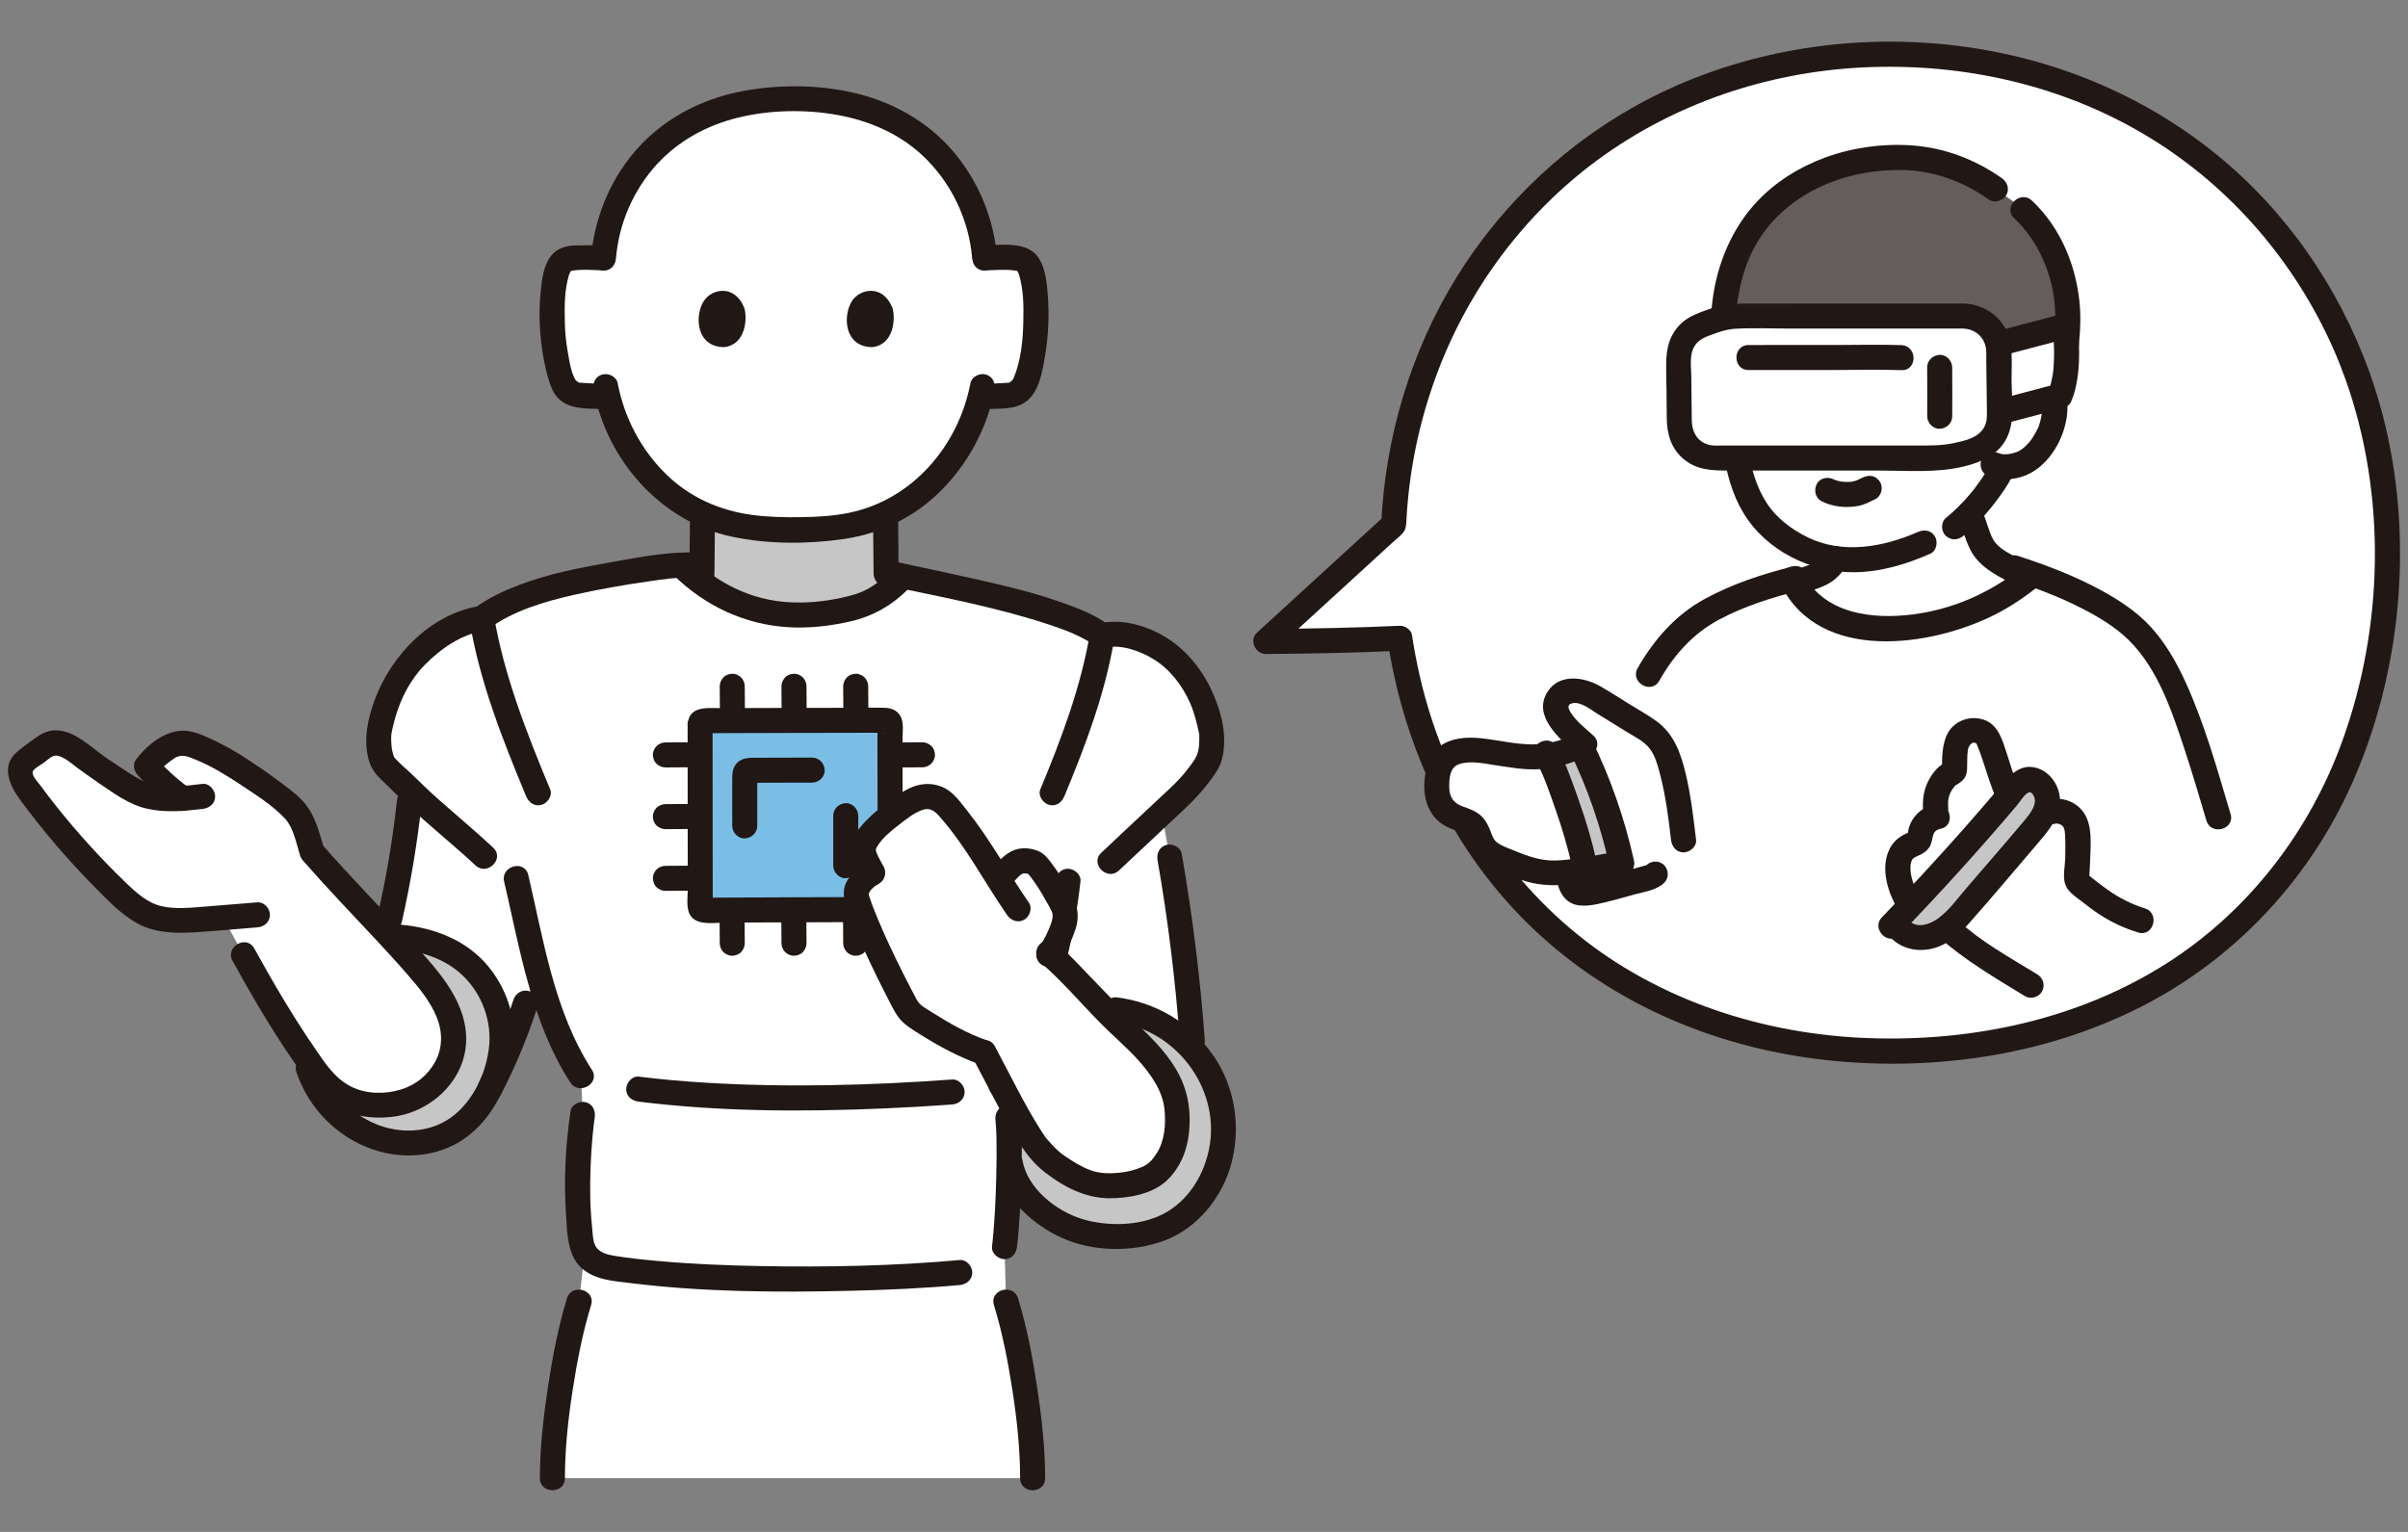 <?xml version="1.0" encoding="UTF-8"?>
<svg xmlns="http://www.w3.org/2000/svg" width="220" height="140" version="1.1" viewBox="0 0 220 140">
  <rect x="0" y="0" width="220" height="140" fill="#808080" stroke="none"/>
  <defs>
    <style>
      .cls-1 {
        fill: #645d5c;
      }

      .cls-2 {
        fill: #c6c6c6;
      }

      .cls-3 {
        fill: #fff;
      }

      .cls-4 {
        fill: #7abee6;
      }

      .cls-5 {
        fill: #211715;
      }
    </style>
  </defs>
  <!-- Generator: Adobe Illustrator 28.7.7, SVG Export Plug-In . SVG Version: 1.2.0 Build 194)  -->
  <g>
    <g id="_レイヤー_1" data-name="レイヤー_1">
      <g id="c">
        <g id="d">
          <path class="cls-3" d="M50.658,93.517c-.554-1.473-1.06-3.161-1.516-4.875-.623,1.662-1.135,3.031-1.135,3.031-.838,2.648-1.904,5.225-3.18,7.692-.469,1.038-1.379,2.202-2.117,2.959-.684.701-1.518,1.231-2.421,1.59-2.244.892-4.932.691-7.223-.539-2.174-1.167-3.851-2.939-4.739-5.297l7.283-14.149c.81-3.543,1.409-7.135,1.794-10.75,0,0,.024-.407.059-.977-.909-.933-2.134-2.007-2.351-2.306-.556-.794-.564-2.536-.481-3.008.455-2.587,1.58-5.105,3.293-6.861,1.863-1.909,3.953-3.186,6.086-3.522,1.64-1.218,4.248-2.357,8.045-3.229,2.062-.472,7.538-1.468,10.187-1.631.034.037.054.057.054.057,4.755,4.753,10.475,5.243,15.971,3.765,1.456-.392,2.898-1.397,3.956-2.508l.29-.304c2.9.614,9.243,1.991,11.235,2.579,3.411,1.015,5.44,1.724,6.95,2.853,1.917-.492,4.976.497,6.839,2.406,1.714,1.756,2.683,3.807,3.139,6.395.083.473.075,2.214-.481,3.008-.237.327-1.25,1.871-2.436,2.901l-1.622,1.522.725,4c1.022,5.83,1.733,11.715,2.131,17.62.472.526.897,1.099,1.266,1.711,1.778,2.949,1.97,6.465.715,9.672-.71,1.812-2.669,3.999-4.499,4.79-2.435,1.053-6.202,1.204-8.799.066-2.2-.964-4.962-3.215-5.362-5.835,0,0-.043-.284-.12-.788-.011,2.715-.171,6.265-.418,8.37l.134,5.033c1.27,4.116,2.44,11.391,2.435,16.13h-43.876c-.005-4.738,1.164-12.014,2.435-16.13l.51-4.531c-.089-.162-.153-.337-.192-.523-.772-3.765-.386-9.465.01-12.067l-.143-3.493c-1.191-1.826-1.799-3.184-2.355-4.631-.025-.065-.05-.131-.075-.196h0Z"/>
          <path class="cls-3" d="M55.375,21.82c.119-.609.274-1.21.464-1.801.003-.011.007-.021.01-.032.796-2.453,2.19-4.713,4.056-6.493,3.314-3.16,7.844-4.499,12.641-4.427,4.798-.071,9.328,1.266,12.643,4.427,1.867,1.78,3.261,4.041,4.056,6.493.003.011.007.021.01.032.371,1.151.61,2.345.701,3.551,1.195-.03,2.009-.02,2.931.016.437.017.782.274.933.454.536.635.927,2.506.797,5.945-.06,1.578-.477,3.766-.97,5.039-.234.604-.794,1.02-1.439,1.085-.335.034-1.97.111-2.446.148l-.208.016c-.964,3.87-3.436,7.511-6.753,9.688-3.156,2.072-6.505,2.45-10.255,2.45-3.574,0-7.099-.378-10.255-2.45-3.316-2.177-5.788-5.818-6.753-9.688l-.207-.016c-.476-.036-2.111-.114-2.446-.148-.645-.065-1.205-.481-1.439-1.085-.493-1.273-.911-3.462-.97-5.039-.13-3.438.262-5.31.797-5.945.151-.18.496-.437.933-.454.922-.036,1.737-.046,2.931-.016.044-.587.124-1.172.237-1.75h0Z"/>
          <path class="cls-2" d="M72.548,48.411c-2.875,0-5.719-.247-8.364-1.421-.005.514-.01,1.027-.015,1.541-.015,1.586-.03,3.172-.046,4.759,4.356,3.259,9.337,3.472,14.145,2.179.941-.253,1.876-.763,2.705-1.392-.022-2.359-.045-4.718-.068-7.077-2.599,1.166-5.349,1.411-8.358,1.411h0Z"/>
          <path class="cls-3" d="M22.87,70.934c-.28-.189-.563-.375-.848-.562-1.43-.931-2.615-1.61-4.543-2.321-.686-.253-1.492-.163-2.101.242-.795.529-1.684,1.297-1.988,1.737.618.689,2.308,2.253,3.274,2.93-1.653.104-3.307-.009-4.692-.859-1.572-.965-3.1-2.002-4.578-3.107-.545-.408-1.1-.834-1.756-1.016s-1.022-.11-1.583.276c-.489.336-1.302.984-1.735,1.308-.397.297-.533.852-.423,1.337s.404.902.697,1.303c2.423,3.314,5.134,6.418,8.092,9.266,1.063,1.024,2.219,2.048,3.648,2.417,1.034.267,2.371.242,3.437.176.772-.047,1.658-.12,2.606-.2,3.701,6.741,5.172,9.449,8.751,14.431.568.79,1.351,1.423,2.198,1.902.678.384,1.438.609,2.209.724,1.84.273,3.797-.107,5.319-1.177s2.56-2.851,2.595-4.711c.05-2.659-1.799-4.929-3.545-6.934-2.608-2.994-6.864-7.309-9.391-10.239-.655-2.115-.833-3.186-2.083-4.25-1.162-.989-2.333-1.847-3.559-2.673h0Z"/>
          <path class="cls-3" d="M215.389,34.353c-6.083-16.993-21.959-29.397-42.704-29.397-26.051,0-44.296,19.58-45.354,42.972-3.893,3.566-7.788,7.132-11.683,10.698,2.881-.024,8.394-.115,12.247-.297,3.433,22.689,21.109,37.721,44.792,37.721,27.468,0,45.404-18.922,45.404-45.97,0-5.501-.941-10.806-2.702-15.727h0Z"/>
          <path class="cls-3" d="M184.361,35.147c.471-.328,1.057-.399,1.54-.319,1.051.173,1.43.775,1.581,1.119.451,1.029.198,2.78-.332,3.817-.373.733-.942,1.749-2.134,2.451-.352.206-1.208.489-2.029.439-.073.165-.127.288-.127.288-.262.531-.879,1.457-.879,1.457-.596.859-1.232,1.674-1.999,2.465.189.549.378,1.098.567,1.648.172.499.346,1.003.619,1.454.736,1.218,2.305,1.861,3.583,2.486.219.107.462.216.717.324-.409.301-.658.485-.658.485-3.666,2.7-8.017,4.169-12.381,4.175-1.671,0-3.367-.212-4.921-.912-1.433-.645-2.748-1.733-3.579-3.209.77-.258,1.515-.515,2.046-.74.734-.238,1.407-.83,1.725-1.529-2.047-.283-3.869-1.138-5.608-2.597-2.324-1.95-3.308-4.992-3.635-8.345-.189-1.934-.347-4.036-.598-6.137,0,0-2.468-9.658,10.23-10.549,15.451-1.084,16.273,11.729,16.273,11.729h0Z"/>
          <path class="cls-5" d="M178.879,47.167c.347,1.011.644,2.065,1.112,3.029.428.881,1.151,1.55,1.961,2.08,1.511.99,3.265,1.623,4.928,2.3.555.226,1.28-.245,1.406-.798.151-.664-.204-1.164-.798-1.406-.416-.17-.834-.333-1.249-.503-.027-.011-.283-.117-.205-.084.065.027-.195-.084-.195-.084-.171-.075-.342-.153-.51-.235-.688-.332-1.389-.647-2.041-1.049-.151-.093-.299-.193-.444-.296-.102-.072.096.088-.059-.046-.079-.068-.157-.135-.232-.207-.062-.059-.121-.12-.18-.183-.057-.062-.149-.171-.049-.042-.129-.168-.234-.353-.329-.541-.15-.298-.294-.745-.432-1.146-.16-.465-.319-.93-.479-1.396-.194-.564-.794-.997-1.406-.798-.56.181-1.006.801-.798,1.406h0Z"/>
          <path class="cls-5" d="M161.695,55.284c1.177-.443,2.385-.802,3.571-1.222.598-.212,1.247-.414,1.799-.729.68-.387,1.283-1.001,1.618-1.711.255-.54.168-1.258-.41-1.564-.508-.268-1.291-.167-1.564.41-.067.142-.143.275-.23.406-.065.098-.064.064.006-.006-.056.056-.106.119-.162.175-.057.057-.117.109-.175.163-.152.141.075-.033-.035.025-.125.066-.242.15-.369.215-.26.133.128-.039-.029.01-.06.019-.117.046-.175.069-.119.049-.239.095-.359.14-.259.098-.519.19-.78.281-1.102.382-2.221.721-3.313,1.132-.558.21-1.001.782-.798,1.406.177.545.807,1.024,1.406.798h0v.002Z"/>
          <path class="cls-1" d="M171.079,14.545c.488-.06.987-.102,1.496-.128,3.16-.158,6.321.428,9.732,2.846,0,0,1.06.752,2.121,1.504.202.187.404.373.404.373,2.039,1.883,3.037,4.035,3.691,6.662.328,1.322.457,2.688.367,4.044-.097,1.437-.207,4.788-1.246,6.642-.038-.195-.092-.377-.164-.541-.151-.344-.53-.946-1.581-1.119-.483-.08-1.069-.009-1.54.319-.596.185-1.248.198-1.789.131-.078-.01-.151-.046-.201-.105-.111-.131-.198-.281-.284-.429-.281-.483-.528-.99-.809-1.473-1.131-1.973-2.406-3.382-3.595-4.388-5.11-.001-11.864.005-16.042.009-1.694,1.559-3.508,4.366-3.696,5.508,0,0-.031.187-.078.462-.534-2.758-.522-6.023-.13-8.201.347-1.923,1.147-4.036,2.264-5.746.263-.403.545-.783.842-1.133,2.425-2.856,5.92-4.707,10.236-5.235h0Z"/>
          <path class="cls-5" d="M184.024,19.949c2.295,2.153,3.584,5.296,3.735,8.427.063,1.308-.061,2.657-.201,3.958-.132,1.234-.331,2.574-.953,3.666-.73,1.28,1.245,2.434,1.974,1.154.793-1.391,1.054-3.008,1.238-4.577.17-1.45.311-2.969.215-4.427-.24-3.648-1.704-7.297-4.392-9.818-1.073-1.006-2.693.607-1.617,1.617h0Z"/>
          <path class="cls-5" d="M166.397,45.79c.74.39,1.6.552,2.432.54.409-.006.832-.053,1.227-.161.456-.124.868-.368,1.297-.561.245-.11.457-.435.525-.683.075-.273.041-.638-.115-.881-.157-.244-.392-.459-.683-.525-.318-.072-.585-.017-.881.115-.242.109-.477.236-.721.341l.273-.115c-.232.094-.472.152-.719.187l.304-.041c-.399.051-.8.047-1.199-.003l.304.041c-.323-.044-.641-.118-.945-.241l.273.115c-.074-.031-.146-.066-.217-.103-.529-.279-1.267-.152-1.564.41-.279.528-.155,1.266.41,1.564h0Z"/>
          <path class="cls-5" d="M171.323,37.474c-.176-.686.032-2.235,1.32-2.307,1.693.09,1.694,1.975,1.083,2.832-.501.702-1.887.938-2.403-.525Z"/>
          <path class="cls-5" d="M161.256,37.317c-.161-.688.033-2.242,1.212-2.316,1.55.088,1.549,1.979.988,2.84-.46.705-1.73.944-2.199-.523h0Z"/>
          <path class="cls-5" d="M166.051,38.73c-.222.363-.436.734-.626,1.116-.065.132-.124.263-.177.402-.056.147-.074.297-.085.457-.027.385.15.786.426,1.048.227.214.47.362.768.455.177.055.368.059.552.08l-.304-.041c.011.001.022.003.033.005.152.048.304.054.456.02.152-.007.294-.052.425-.136.237-.139.463-.411.525-.683.067-.292.052-.621-.115-.881-.151-.234-.396-.48-.683-.525-.154-.025-.309-.04-.464-.06l.304.041c-.064-.009-.126-.025-.186-.05l.273.115c-.05-.023-.094-.051-.138-.084l.231.179c-.041-.033-.081-.069-.114-.109l.179.231c-.01-.013-.018-.027-.024-.041l.115.273c-.009-.023-.013-.044-.017-.069l.041.304c-.001-.025,0-.049.002-.074l-.041.304c.009-.053.024-.103.044-.153l-.115.273c.185-.433.443-.844.688-1.244.153-.25.192-.601.115-.881-.073-.265-.278-.553-.525-.683-.265-.14-.587-.211-.881-.115-.287.093-.523.264-.683.525h0Z"/>
          <path class="cls-5" d="M179.385,48.964c1.116-.923,2.08-1.976,2.956-3.126.555-.728,1.093-1.5,1.505-2.319.269-.533.159-1.263-.41-1.564-.519-.274-1.277-.16-1.564.41-.4.795-.918,1.543-1.453,2.252-.086.113-.063.127-.003.006-.032.066-.113.144-.16.202-.099.123-.199.246-.302.366-.208.246-.423.487-.644.721-.483.511-1,.988-1.542,1.436-.463.382-.426,1.226,0,1.617.492.452,1.123.408,1.617,0h0Z"/>
          <path class="cls-5" d="M182.885,16.276c-2.435-1.704-5.19-2.761-8.16-2.983-2.659-.198-5.465.184-7.969,1.102-2.368.868-4.553,2.227-6.278,4.079-1.905,2.045-3.17,4.697-3.753,7.421-.66,3.08-.535,6.403.08,9.478.121.606.842.954,1.406.798.631-.173.92-.799.798-1.406-.938-4.69-.579-10.372,2.642-14.176,2.984-3.525,7.548-5.11,12.087-5.051,2.937.038,5.599,1.037,7.992,2.712.506.354,1.27.092,1.564-.41.333-.57.097-1.209-.41-1.564h0Z"/>
          <path class="cls-5" d="M175.216,48.617c-3.127,1.383-6.846,2.056-10.043.498-1.489-.725-2.887-1.776-3.788-3.183-.925-1.444-1.39-3.115-1.657-4.795-.376-2.366-.446-4.789-.726-7.168-.072-.613-.473-1.143-1.143-1.143-.562,0-1.216.526-1.143,1.143.282,2.398.4,4.817.726,7.209.27,1.981.795,3.963,1.834,5.689,2.079,3.456,6.155,5.471,10.133,5.428,2.444-.026,4.744-.722,6.963-1.703.565-.25.697-1.074.41-1.564-.341-.582-.997-.661-1.564-.41h0Z"/>
          <path class="cls-5" d="M184.937,36.135c.208-.135.391-.198.529-.192.074-.002.148,0,.221.004-.134-.024-.122-.021.037.008.116.029.231.057.343.095-.205-.07.133.081.178.105.107.075.098.067-.026-.023.04.035.077.071.113.109.148.126-.109-.212.033.041.027.049.053.106.085.151.044.094.032.061-.037-.097.023.059.043.118.061.179.038.127.066.257.087.388-.042-.26.006.175.007.224.003.111.002.221-.001.332-.005.151-.017.301-.034.45.026-.218-.041.215-.05.256-.056.268-.129.533-.221.79-.017.049-.036.098-.055.146.05-.117.049-.117-.004,0-.053.101-.103.205-.157.306-.109.204-.223.405-.349.599-.064.099-.131.197-.201.292.131-.18-.133.155-.161.187-.103.113-.211.222-.323.326-.116.107-.153.138-.194.168-.121.09-.249.176-.38.249-.069.039-.334.141-.032.03-.218.08-.435.151-.662.201-.048.01-.406.062-.166.037-.146.015-.292.024-.438.022-.073,0-.147-.004-.22-.01.122.02.115.019-.021-.006-.049-.013-.43-.153-.236-.061-.557-.265-1.234-.154-1.564.41-.291.498-.15,1.298.41,1.564,1.121.532,2.436.484,3.576.02,1.147-.468,2.054-1.39,2.691-2.437,1.072-1.761,1.743-4.605.224-6.316-1.017-1.146-2.954-1.337-4.217-.519-.518.335-.732,1.014-.41,1.564.302.515,1.044.747,1.564.41h0Z"/>
          <path class="cls-3" d="M182.385,31.463c2.072-.546,4.144-1.093,6.215-1.639,0,0,.282,1.143.189,3.25-.091,2.074-.587,3.121-.587,3.121-1.86.491-3.72.981-5.58,1.471"/>
          <path class="cls-5" d="M182.689,32.565c2.072-.546,4.144-1.093,6.215-1.639l-1.406-.798c.016.067.029.134.041.201.015.083.027.166.04.249.025.153-.006-.077-.014-.108.019.069.019.159.026.23.079.763.09,1.532.059,2.298-.009.218-.022.436-.04.654-.01.111-.02.221-.033.331-.006.056-.04.284-.015.121-.05.324-.111.647-.192.966-.051.201-.109.401-.18.595-.017.048-.043.097-.056.146-.029.115.145-.331.081-.194l.683-.525c-1.86.491-3.72.981-5.58,1.471-.597.158-.961.815-.798,1.406.166.603.807.956,1.406.798,1.559-.411,3.117-.822,4.676-1.233.46-.121,1.061-.184,1.409-.533.181-.181.23-.335.323-.572.102-.259.183-.524.25-.794.323-1.294.404-2.66.358-3.989-.025-.705-.072-1.44-.239-2.128-.147-.605-.823-.952-1.406-.798-2.072.546-4.144,1.093-6.215,1.639-.597.158-.961.815-.798,1.406.166.603.807.956,1.406.798h-.001Z"/>
          <path class="cls-3" d="M179.371,28.886c-6.445-.007-16.932.005-20.418.008-.804,0-1.601.135-2.358.405-.4.142-.797.291-1.192.444-1.258.49-2.071,1.72-2.05,3.07.027,1.753.064,3.393.07,5.818.004,1.784,1.45,3.229,3.234,3.229,7.232,0,15.788,0,19.697,0,1.437,0,2.861-.263,4.202-.779.015-.006.03-.011.045-.018,1.261-.485,2.089-1.701,2.074-3.052-.02-1.886-.05-4.14-.074-5.936-.024-1.768-1.462-3.188-3.231-3.19Z"/>
          <path class="cls-5" d="M179.371,27.743c-5.224-.006-10.449,0-15.673.003-1.029,0-2.059.002-3.088.003-1.019,0-2.04-.036-3.05.126-.785.126-1.527.402-2.264.689-.743.29-1.431.648-1.962,1.262-1.028,1.191-1.134,2.493-1.108,3.998.024,1.449.046,2.898.052,4.347.006,1.44.379,2.794,1.515,3.76,1.204,1.024,2.574,1.072,4.08,1.072h13.852c2.536,0,5.217.231,7.699-.372,1.597-.388,3.154-1.061,3.921-2.612.761-1.537.458-3.456.437-5.116-.02-1.618.217-3.459-.597-4.928-.771-1.39-2.248-2.193-3.814-2.234-1.472-.039-1.471,2.248,0,2.286.886.023,1.673.552,1.972,1.4.181.513.121,1.077.128,1.612.01.762.02,1.524.03,2.286.009.696.017,1.392.025,2.088.006.556.038,1.087-.229,1.594-.533,1.014-1.765,1.268-2.795,1.489-1.107.237-2.224.219-3.35.219h-17.688c-.547,0-1.107.06-1.624-.159-.906-.383-1.269-1.233-1.276-2.16-.01-1.356-.021-2.71-.044-4.066-.017-.992-.225-2.14.483-2.951.353-.405.805-.58,1.297-.764.719-.268,1.442-.522,2.214-.569,1.666-.102,3.363-.016,5.032-.018,5.274-.005,10.549-.01,15.824-.004,1.471.001,1.474-2.285,0-2.286v.002Z"/>
          <path class="cls-5" d="M176.07,33.574c.02,1.489.004,2.979.004,4.469,0,.598.526,1.171,1.143,1.143s1.143-.503,1.143-1.143c0-1.489.016-2.979-.004-4.469-.008-.598-.52-1.171-1.143-1.143-.613.028-1.152.503-1.143,1.143h0Z"/>
          <path class="cls-5" d="M159.751,33.817c2.73,0,5.461-.003,8.191-.004,1.923,0,3.858-.057,5.78.016,1.471.056,1.469-2.231,0-2.286-1.922-.073-3.857-.016-5.78-.016-2.73,0-5.461.004-8.191.004-1.471,0-1.474,2.286,0,2.286h0Z"/>
          <path class="cls-3" d="M150.605,61.641c1.172-2.094,2.509-3.471,3.056-4.018,2.007-2.011,5.912-3.477,8.782-4.321.27-.08.906-.243,1.3-.343.809,1.658,2.218,2.869,3.764,3.565,1.555.7,3.251.912,4.921.912,4.364-.006,8.715-1.475,12.381-4.175l.683-.538.295-.232c3.542,1.262,6.671,2.779,8.877,4.628.941.788,2.132,2.036,3.528,4.763,1.824,3.563,3.422,9.226,4.496,12.81"/>
          <path class="cls-3" d="M185.568,90.043c-2.837-1.741-5.041-2.911-7.583-5.173l-3.543-2.254c-1.002-1.579-1.712-4.375-.047-5.284.327-.161.742-.228.923-.544.102-.178.101-.393.131-.596.117-.782.786-1.449,1.568-1.562-.17.025-.188-1.378-.174-1.51.085-.816.448-1.609,1.041-2.181.157-.151.603-.342.693-.516-.013-.546.083-1.451.069-1.69-.026-.438.151-.904.335-1.228.298-.526.865-.76,1.419-.737.491.02.931.2,1.161.658.675,1.346,1.27,3.85,1.872,5.118l3.525,1.767c1.336-.516,2.194.129,2.514.648.239.388.318.887.337,1.343.053,1.267.03,2.329-.061,3.661-.011.17-.039.345.023.504.053.137.152.255.267.347,1.898,1.524,3.311,2.607,5.613,3.301"/>
          <path class="cls-5" d="M216.492,34.049c-2.798-7.774-7.62-14.777-14.056-19.985-6.786-5.491-14.994-8.823-23.643-9.883-8.697-1.066-17.673.143-25.702,3.674-7.337,3.227-13.683,8.463-18.345,14.971-4.662,6.508-7.461,14.182-8.327,22.108-.109.996-.184,1.994-.231,2.994l.335-.808c-3.894,3.566-7.788,7.132-11.683,10.698-.738.675-.156,1.96.808,1.952,4.082-.035,8.168-.107,12.247-.297l-1.102-.839c1.517,9.919,6.009,19.351,13.332,26.294,7.322,6.943,16.885,10.901,26.854,11.966,10.028,1.072,20.586-.539,29.512-5.348,8.107-4.368,14.557-11.403,18.324-19.795,4.525-10.082,5.664-21.978,3.144-32.73-.394-1.684-.888-3.342-1.467-4.971-.207-.582-.78-.971-1.406-.798-.563.155-1.006.822-.798,1.406,3.751,10.556,3.509,22.57-.299,33.09-2.975,8.217-8.483,15.41-15.826,20.155-8.085,5.223-17.796,7.298-27.35,6.974-9.554-.324-19.171-3.376-26.679-9.466-7.396-6-12.318-14.429-14.433-23.675-.281-1.228-.513-2.465-.703-3.709-.072-.47-.646-.86-1.102-.839-4.078.19-8.164.262-12.247.297l.808,1.952c2.383-2.182,4.766-4.364,7.149-6.546,1.22-1.117,2.441-2.235,3.662-3.353.287-.262.613-.51.872-.798.276-.307.326-.646.346-1.047.028-.554.065-1.107.112-1.659.357-4.169,1.316-8.289,2.806-12.198,2.895-7.597,7.991-14.394,14.548-19.214,7.026-5.165,15.502-8.026,24.194-8.458,9.229-.458,18.518,1.637,26.41,6.511,7.331,4.528,13.107,11.28,16.599,19.145.413.932.785,1.881,1.131,2.839.209.581.778.971,1.406.798.561-.154,1.008-.823.798-1.406h0Z"/>
          <path class="cls-3" d="M148.163,78.881c-1.093.243-2.775.512-3.882.677-.831.124-1.949.268-2.787.211-1.432-.097-2.788-.65-4.115-1.197-.671-.276-1.378-.581-1.793-1.176-.426-.612-.483-1.455-1.017-1.976-.447-.437-1.113-.536-1.688-.784-1.015-.437-1.581-1.393-1.615-2.497-.036-1.208.216-2.419.857-2.946.738-.607,1.919-.729,3.082-.598s2.56.379,3.722.516c1.971.233,4.014-.179,5.739-1.163-.42-.392-.838-.786-1.253-1.184-.775-.743-1.606-1.805-1.148-2.777.312-.663,1.143-.948,1.87-.852s1.375.49,1.998.875c1.27.783,2.539,1.566,3.809,2.349.492.303.988.611,1.39,1.026.668.692,1.019,1.626,1.288,2.549.646,2.22.92,4.528,1.191,6.824"/>
          <path class="cls-2" d="M141.517,69.053c-.048.008-.096.015-.144.022.392.739.789,1.735,1.024,2.355,1.102,2.914,1.857,5.137,2.459,8.041,1.056-.163,2.39-.385,3.309-.59-.772-3.519-2.284-7.79-3.768-10.783-.899.473-1.876.795-2.878.956h0Z"/>
          <path class="cls-2" d="M172.745,84.633c3.887-4.019,7.635-8.173,11.234-12.451.309-.367.642-.753,1.099-.896,1.039-.328,2.044.865,1.976,1.952s-.813,1.998-1.522,2.825c-.606.706-1.211,1.412-1.817,2.119-1.383,1.613-2.766,3.226-4.149,4.838-.764.89-1.558,1.805-2.615,2.314s-2.454.504-3.279-.33"/>
          <path class="cls-5" d="M163.772,51.772c-2.762.694-5.516,1.596-8.025,2.965-2.655,1.449-4.645,3.714-6.129,6.327-.728,1.281,1.247,2.435,1.974,1.154,1.339-2.356,3.065-4.311,5.469-5.593,2.297-1.226,4.802-2.015,7.319-2.648,1.426-.358.822-2.564-.608-2.205h0Z"/>
          <path class="cls-5" d="M162.739,53.508c3.539,7.06,13.642,5.607,19.457,2.694,1.473-.737,2.812-1.655,4.103-2.671.485-.382.4-1.217,0-1.617-.479-.479-1.13-.383-1.617,0-1.216.958-2.644,1.86-4.196,2.583-1.774.826-3.707,1.389-5.647,1.644-3.769.495-8.238-.021-10.125-3.786-.659-1.316-2.632-.159-1.974,1.154h0Z"/>
          <path class="cls-5" d="M183.765,53.009c2.175.707,4.325,1.509,6.364,2.552,1.544.789,3.09,1.697,4.336,2.917,2.702,2.644,3.998,6.602,5.153,10.105.701,2.124,1.326,4.271,1.967,6.413.421,1.406,2.628.807,2.205-.608-1.222-4.082-2.365-8.228-4.143-12.112-.833-1.821-1.864-3.608-3.238-5.078-1.251-1.339-2.843-2.377-4.443-3.25-2.406-1.313-4.992-2.296-7.594-3.143-1.402-.456-2.003,1.751-.608,2.205h0Z"/>
          <path class="cls-5" d="M154.957,76.758c-.24-2.025-.473-4.061-.947-6.048-.448-1.875-1.067-3.639-2.681-4.811-.797-.579-1.673-1.061-2.511-1.578-.872-.537-1.732-1.103-2.622-1.609-1.517-.862-3.775-1.193-4.841.561-1.343,2.212,1.18,4.249,2.609,5.578,1.077,1.001,2.697-.612,1.617-1.617-.696-.648-1.558-1.288-2.07-2.1-.232-.368-.383-.753.151-.866.782-.166,1.687.599,2.298.976.902.556,1.804,1.113,2.707,1.669.699.431,1.533.825,2.046,1.49.521.674.744,1.566.956,2.373.517,1.96.764,3.973,1.001,5.981.072.613.473,1.143,1.143,1.143.562,0,1.216-.526,1.143-1.143h0Z"/>
          <path class="cls-5" d="M143.818,67.11c-1.192.61-2.507.925-3.846.92-1.394-.005-2.787-.324-4.166-.505-1.314-.172-2.704-.214-3.904.444-1.177.646-1.606,1.914-1.739,3.177-.138,1.307.08,2.614.976,3.623.414.465.945.776,1.519,1.002.418.165.974.228,1.228.632.274.436.356.98.621,1.426.362.608.919,1.072,1.543,1.394,1.196.618,2.561,1.143,3.871,1.451,1.512.356,2.974.231,4.494.011,1.355-.196,2.713-.41,4.051-.702,1.437-.314.829-2.518-.608-2.205-1.068.233-2.148.41-3.228.577-1.006.156-2.03.327-3.051.275-1.21-.061-2.388-.545-3.498-.996-.438-.178-.918-.345-1.299-.632-.361-.271-.466-.693-.626-1.093-.214-.533-.462-1.027-.906-1.409-.459-.395-1.017-.591-1.581-.787-.851-.296-1.257-.867-1.263-1.776-.005-.781.039-1.787.862-2.086,1.023-.372,2.242-.085,3.281.069,1.408.209,2.827.483,4.255.363,1.468-.123,2.855-.529,4.165-1.199s.155-2.644-1.154-1.974h0Z"/>
          <path class="cls-5" d="M142.251,80.542c.171.792.518,1.584,1.272,1.975.904.469,2.136.18,3.074-.042.911-.215,1.811-.483,2.714-.729.914-.249,2.022-.386,2.731-1.063.447-.426.43-1.187,0-1.617-.446-.446-1.169-.428-1.617,0,.085-.048.067-.039-.053.028.087-.042.065-.04-.066.009-.189.041-.376.103-.562.154-.347.095-.695.19-1.042.284-.714.195-1.427.393-2.141.584-.674.18-1.28.265-1.94.34-.142-.01-.161-.005-.057.015.094.06.089.06-.017-.003l.085.058c.074.111.075.11.004,0-.059-.117-.063-.117-.015-.001-.025-.065-.047-.131-.067-.197-.04-.132-.07-.266-.099-.401-.13-.604-.835-.956-1.406-.798-.624.171-.929.801-.798,1.406h0Z"/>
          <path class="cls-5" d="M143.408,68.674c1.635,3.317,2.852,6.902,3.653,10.51.319,1.436,2.524.828,2.205-.608-.844-3.803-2.161-7.562-3.884-11.056-.273-.554-1.058-.706-1.564-.41-.564.33-.684,1.008-.41,1.564h0Z"/>
          <path class="cls-5" d="M140.242,69.39c.815,1.441,1.34,3.063,1.886,4.619.595,1.696,1.104,3.417,1.497,5.172.135.603.832.956,1.406.798.62-.171.934-.802.798-1.406-.406-1.812-.937-3.589-1.556-5.339-.595-1.683-1.176-3.438-2.057-4.998-.724-1.281-2.7-.13-1.974,1.154h0Z"/>
          <path class="cls-5" d="M195.955,83.013c-1.212-.374-2.311-.941-3.351-1.665-.513-.357-1.006-.742-1.495-1.132-.019-.015-.384-.286-.371-.31.117.29.168.31.153.058.007-.094.012-.187.018-.281.024-.383.043-.766.055-1.15.043-1.364.222-3.112-.602-4.287-.841-1.2-2.37-1.511-3.709-1.036-.582.206-.97.78-.798,1.406.155.564.822,1.006,1.406.798.247-.088.562-.175.76-.147-.121-.018.327.109.186.05-.118-.05.317.216.098.042.076.06.14.133.207.202-.15-.157,0-.004.048.109.083.195.096.424.107.633.04.713.036,1.431.015,2.145-.021.726-.233,1.621-.013,2.324.224.714.896,1.125,1.456,1.561.55.429,1.105.852,1.687,1.236,1.093.719,2.286,1.265,3.535,1.65,1.409.434,2.012-1.772.608-2.205h0Z"/>
          <path class="cls-5" d="M175.429,82.039c-.376-.608-.646-1.248-.801-1.947-.065-.292-.094-.569-.085-.877.007-.242.069-.499.151-.636.084-.14.201-.217.447-.326.466-.207.892-.422,1.163-.887.394-.677.071-1.447,1.016-1.633,1.17-.231,1.002-1.884,0-2.205l-.027-.009.683.525c.211.282.018.181.033.03-.024.242-.003-.078-.006-.14-.011-.216-.033-.438-.022-.654.028-.517.245-1.002.577-1.397.261-.31-.048.008.211-.169.161-.11.316-.198.464-.331.34-.304.463-.658.483-1.104.026-.565-.01-1.176.071-1.735.046-.318.364-.879.774-.596.03.021.127.295.137.318.134.305.242.625.352.94.455,1.308.811,2.654,1.393,3.915.259.561,1.068.7,1.564.41.575-.337.67-1.001.41-1.564-.416-.901-.713-2.035-1.047-3.032-.379-1.128-.733-2.561-1.922-3.08-1.26-.55-2.832-.079-3.496,1.147-.543,1.003-.53,2.301-.521,3.422l.335-.808c-.092.119-.411.279-.61.449-.266.227-.492.517-.689.805-.444.652-.72,1.464-.77,2.251-.059.921-.032,2.278,1.013,2.613v-2.205c-1.159.229-2.145,1.194-2.366,2.361-.15.787.048.213.048.213-.043-.045-.601.254-.695.312-.434.27-.805.668-1.04,1.122-.913,1.765-.184,4.075.794,5.656.773,1.249,2.751.102,1.974-1.154h.001Z"/>
          <path class="cls-5" d="M173.553,85.442c3.699-3.829,7.275-7.775,10.716-11.837.283-.334.66-.995,1.066-1.183.193-.09.339.075.455.282.427.757-.353,1.703-.815,2.254-1.74,2.08-3.53,4.119-5.295,6.178-.817.953-1.609,2.075-2.637,2.816-.698.502-1.835.922-2.562.244-1.075-1.003-2.696.611-1.617,1.617,1.021.952,2.422,1.202,3.757.856,1.37-.355,2.456-1.362,3.368-2.395,2.151-2.436,4.244-4.929,6.352-7.402.905-1.061,1.844-2.248,1.858-3.715.012-1.324-.901-2.664-2.205-2.999-1.63-.42-2.652,1.021-3.565,2.095-1.041,1.226-2.095,2.441-3.16,3.646-2.385,2.697-4.831,5.339-7.332,7.928-1.023,1.059.592,2.677,1.617,1.617h0Z"/>
          <path class="cls-5" d="M177.177,85.678c2.388,2.115,5.108,3.694,7.815,5.352.526.322,1.257.115,1.564-.41.318-.544.118-1.241-.41-1.564-1.283-.786-2.587-1.541-3.851-2.358-1.296-.837-2.365-1.63-3.501-2.637-.462-.409-1.162-.455-1.617,0-.417.417-.464,1.206,0,1.617h0Z"/>
          <path class="cls-2" d="M30.365,101.335c-1.215-1.28-2.084-2.886-2.487-4.811.389.563.802,1.148,1.248,1.769.568.79,1.351,1.423,2.198,1.902.678.384,1.438.609,2.209.724,1.84.273,3.797-.107,5.319-1.177s2.56-2.851,2.595-4.711c.05-2.659-1.799-4.929-3.545-6.934-.663-.761-1.432-1.607-2.253-2.495,3.876.059,7.317,1.612,9.115,4.969,1.58,2.95,1.308,5.669.155,8.574-.433,1.09-1.419,2.368-2.21,3.179-.684.701-1.518,1.231-2.421,1.59-2.244.892-4.932.691-7.223-.539-1.02-.548-1.931-1.228-2.702-2.041h0Z"/>
          <path class="cls-2" d="M102.928,94.243c.07.066.138.129.204.19,2.252,1.984,4.42,4.692,4.42,7.366,0,2.392-.193,3.552-1.701,5.219-.585.646-2.144,1.105-3.007,1.23-1.449.211-2.911.18-4.171-.483-1.341-.705-2.752-1.457-3.651-2.677-.669-.57-2.161-3.291-3.437-5.704.24,1.41.472,2.781.472,2.781.1.588.141,1.856.135,3.392.077.504.12.786.12.786.4,2.62,3.162,4.871,5.362,5.835,2.597,1.138,6.364.987,8.799-.066,1.829-.791,3.789-2.977,4.499-4.79,1.256-3.207,1.064-6.723-.715-9.672-1.967-3.262-5.511-5.399-9.371-5.429.748.765,1.459,1.475,2.041,2.021h0Z"/>
          <path class="cls-5" d="M29.619,77.57c-.473-1.535-.835-3.157-1.959-4.368-.688-.742-1.57-1.351-2.378-1.955-.872-.652-1.771-1.267-2.683-1.861-.755-.491-1.522-.961-2.326-1.367-.888-.448-1.869-.956-2.842-1.167-1.982-.432-3.911,1.096-5.029,2.603-.309.416-.137,1.038.179,1.385,1.041,1.144,2.248,2.212,3.507,3.109.503.358,1.272.089,1.564-.41.336-.574.094-1.205-.41-1.564-1.048-.746-2.14-1.758-3.044-2.751l.179,1.385c-.064.087.189-.192.236-.238.151-.149.308-.291.468-.428.277-.237.567-.464.874-.661.659-.42,1.273-.121,1.934.148,1.459.595,2.798,1.421,4.107,2.292,1.379.918,2.915,1.874,4.048,3.096.766.825,1.013,2.197,1.371,3.36.432,1.402,2.639.804,2.205-.608h0Z"/>
          <path class="cls-5" d="M18.515,71.636c-1.515.18-3.13.397-4.632.024-.781-.193-1.413-.587-2.086-1.014-.748-.474-1.485-.965-2.212-1.471-1.321-.922-2.751-2.412-4.473-2.433-.766-.009-1.389.338-1.987.778-.539.397-1.113.791-1.615,1.234-1.469,1.298-.587,3.106.355,4.379,1.062,1.433,2.171,2.832,3.332,4.186,1.145,1.336,2.34,2.629,3.581,3.877,1.139,1.145,2.315,2.388,3.743,3.175,1.617.892,3.446.941,5.247.834,1.92-.114,3.834-.314,5.751-.454.616-.045,1.143-.493,1.143-1.143,0-.584-.524-1.188-1.143-1.143-1.609.118-3.214.27-4.823.391-1.297.097-2.695.257-3.974-.05-1.295-.312-2.297-1.247-3.231-2.144-1.163-1.117-2.286-2.277-3.369-3.472-1.034-1.141-2.031-2.315-2.989-3.52-.487-.613-.961-1.235-1.425-1.865-.216-.294-.817-.893-.714-1.292.067-.259.785-.641,1.02-.818.361-.272.777-.721,1.224-.634.656.127,1.232.669,1.754,1.057.652.483,1.313.955,1.984,1.412,1.388.946,2.816,2.018,4.486,2.383s3.372.213,5.051.014c.613-.073,1.143-.473,1.143-1.143,0-.562-.526-1.217-1.143-1.143h0Z"/>
          <path class="cls-5" d="M92.918,113.926c.252-2.183.34-4.388.393-6.583.043-1.809.139-3.685-.15-5.48-.098-.61-.858-.949-1.406-.798-.649.179-.897.795-.798,1.406.035.218-.017-.303-.006-.05.003.063.013.127.019.19.015.163.026.328.035.492.023.417.034.835.04,1.254.016,1.049.003,2.098-.024,3.147-.054,2.143-.143,4.295-.389,6.425-.071.614.576,1.143,1.143,1.143.677,0,1.072-.527,1.143-1.143h0Z"/>
          <path class="cls-4" d="M63.965,66.216c0,5.156.014,11.711.014,16.629,0,.193.156.348.349.346,4.167-.036,11.805-.056,16.671-.074.191,0,.345-.155.345-.346,0-4.889-.031-11.423-.031-16.598,0-.192-.155-.346-.347-.346-2.11.002-12.652.015-16.658.043-.191.001-.343.155-.343.346h0Z"/>
          <path class="cls-5" d="M74.2,69.235c-1.746.003-3.492.006-5.237.015-.568.003-1.098.01-1.553.408-.435.381-.514.906-.513,1.45,0,.693,0,1.386,0,2.079,0,.763,0,1.526.001,2.289,0,.598.525,1.171,1.143,1.143s1.144-.503,1.143-1.143c0-.792-.001-1.584-.001-2.376,0-.445,0-.89,0-1.334,0-.306.052-.66,0-.961-.043.448-.288.693-.736.735.047,0,.093,0,.14,0,.1,0,.199,0,.299-.001.193,0,.387-.002.58-.003.51-.002,1.019-.004,1.529-.005,1.069-.003,2.138-.005,3.207-.007.598,0,1.171-.525,1.143-1.143s-.503-1.144-1.143-1.143h0Z"/>
          <path class="cls-5" d="M78.413,79.114c0-1.523,0-3.047-.001-4.57,0-.598-.525-1.171-1.143-1.143s-1.144.503-1.143,1.143c.002,1.523,0,3.047.001,4.57,0,.598.525,1.171,1.143,1.143s1.144-.503,1.143-1.143h0Z"/>
          <path class="cls-5" d="M62.822,66.216c0,2.906.003,5.812.007,8.718.002,1.438.003,2.875.005,4.313,0,.648,0,1.297.001,1.945,0,.664-.117,1.452.069,2.093.397,1.373,2.183,1.043,3.271,1.036,1.212-.008,2.424-.014,3.635-.02,2.627-.012,5.253-.02,7.88-.03l1.722-.006c.61-.002,1.293.083,1.89-.047,1.59-.345,1.185-2.457,1.183-3.663-.005-2.932-.014-5.865-.021-8.797-.003-1.417-.006-2.833-.007-4.25,0-.646.137-1.462-.184-2.049-.323-.59-.893-.765-1.52-.777-1.483-.028-2.969.004-4.453.006-2.386.004-4.773.009-7.16.016-1.083.003-2.166.007-3.25.012-1.095.005-2.742-.242-3.029,1.194-.121.605.173,1.235.798,1.406.563.155,1.285-.19,1.406-.798l-.015.029-.41.41c-.15.101-.333.04-.053.052.1.004.201-.001.3-.002.256-.001.512-.003.767-.004.546-.003,1.093-.005,1.639-.007,1.272-.005,2.543-.009,3.815-.011,2.457-.006,4.914-.01,7.371-.014.49,0,.981-.001,1.471-.002.181,0,.363,0,.545,0,.084,0,.172.005.256,0,.247-.017.125.108-.119-.055l-.41-.41c-.048-.177-.066-.194-.055-.05v.667c0,.358,0,.716,0,1.074,0,.706.002,1.411.003,2.117.003,1.422.007,2.844.01,4.266.004,1.405.008,2.809.01,4.214.001.652.003,1.303.004,1.954,0,.343,0,.687.001,1.031v.456c0,.172-.129.477.055.204l.41-.41c.232-.05.242-.069.028-.053h-.155c-.158,0-.316.002-.474.002-.329,0-.659.002-.988.003-.702.002-1.403.005-2.105.007-1.524.005-3.048.01-4.571.016-1.451.006-2.901.012-4.352.02-.65.003-1.3.007-1.951.011-.296.002-.592.004-.888.006-.14,0-.279.002-.418.003-.068,0-.135,0-.202.001-.2-.011-.177.009.068.058l.41.41c.046.184.064.205.054.062v-.637c0-.344,0-.689,0-1.033,0-.686,0-1.373-.002-2.059-.001-1.409-.003-2.818-.005-4.227-.003-2.801-.007-5.603-.007-8.404,0-1.471-2.286-1.474-2.286,0h0Z"/>
          <path class="cls-5" d="M65.756,62.717c0,.665.013,1.331.013,1.996,0,.293.128.601.335.808.198.198.523.348.808.335.296-.013.602-.111.808-.335s.335-.499.335-.808c0-.665-.013-1.331-.013-1.996,0-.293-.128-.601-.335-.808-.198-.198-.523-.348-.808-.335-.296.013-.602.111-.808.335s-.335.499-.335.808h0Z"/>
          <path class="cls-5" d="M71.396,62.717c0,.665.013,1.331.013,1.996,0,.293.128.601.335.808.198.198.523.348.808.335.296-.013.602-.111.808-.335s.335-.499.335-.808c0-.665-.013-1.331-.013-1.996,0-.293-.128-.601-.335-.808-.198-.198-.523-.348-.808-.335-.296.013-.602.111-.808.335s-.335.499-.335.808h0Z"/>
          <path class="cls-5" d="M77.035,62.717c0,.665.013,1.331.013,1.996,0,.293.128.601.335.808.198.198.523.348.808.335.296-.013.602-.111.808-.335s.335-.499.335-.808c0-.665-.013-1.331-.013-1.996,0-.293-.128-.601-.335-.808-.198-.198-.523-.348-.808-.335-.296.013-.602.111-.808.335s-.335.499-.335.808h0Z"/>
          <path class="cls-5" d="M65.744,84.206c0,.665.013,1.331.013,1.996,0,.293.128.601.335.808.198.198.523.348.808.335.296-.013.602-.111.808-.335s.335-.499.335-.808c0-.665-.013-1.331-.013-1.996,0-.293-.128-.601-.335-.808-.198-.198-.523-.348-.808-.335-.296.013-.602.111-.808.335s-.335.499-.335.808h0Z"/>
          <path class="cls-5" d="M71.384,84.206c0,.665.013,1.331.013,1.996,0,.293.128.601.335.808.198.198.523.348.808.335.296-.013.602-.111.808-.335s.335-.499.335-.808c0-.665-.013-1.331-.013-1.996,0-.293-.128-.601-.335-.808-.198-.198-.523-.348-.808-.335-.296.013-.602.111-.808.335s-.335.499-.335.808h0Z"/>
          <path class="cls-5" d="M77.024,84.206c0,.665.013,1.331.013,1.996,0,.293.128.601.335.808.198.198.523.348.808.335.296-.013.602-.111.808-.335s.335-.499.335-.808c0-.665-.013-1.331-.013-1.996,0-.293-.128-.601-.335-.808-.198-.198-.523-.348-.808-.335-.296.013-.602.111-.808.335s-.335.499-.335.808h0Z"/>
          <path class="cls-5" d="M84.277,67.836c-.665,0-1.331.013-1.996.013-.293,0-.601.128-.808.335-.198.198-.348.523-.335.808.013.296.111.602.335.808s.499.335.808.335c.665,0,1.331-.013,1.996-.013.293,0,.601-.128.808-.335.198-.198.348-.523.335-.808-.013-.296-.111-.602-.335-.808s-.499-.335-.808-.335h0Z"/>
          <path class="cls-5" d="M84.277,73.476c-.665,0-1.331.013-1.996.013-.293,0-.601.128-.808.335-.198.198-.348.523-.335.808.013.296.111.602.335.808s.499.335.808.335c.665,0,1.331-.013,1.996-.013.293,0,.601-.128.808-.335.198-.198.348-.523.335-.808-.013-.296-.111-.602-.335-.808s-.499-.335-.808-.335h0Z"/>
          <path class="cls-5" d="M84.277,79.115c-.665,0-1.331.013-1.996.013-.293,0-.601.128-.808.335-.198.198-.348.523-.335.808.013.296.111.602.335.808s.499.335.808.335c.665,0,1.331-.013,1.996-.013.293,0,.601-.128.808-.335.198-.198.348-.523.335-.808-.013-.296-.111-.602-.335-.808s-.499-.335-.808-.335h0Z"/>
          <path class="cls-5" d="M62.788,67.836c-.665,0-1.331.013-1.996.013-.293,0-.601.128-.808.335-.198.198-.348.523-.335.808.013.296.111.602.335.808s.499.335.808.335c.665,0,1.331-.013,1.996-.013.293,0,.601-.128.808-.335.198-.198.348-.523.335-.808-.013-.296-.111-.602-.335-.808s-.499-.335-.808-.335h0Z"/>
          <path class="cls-5" d="M62.788,73.476c-.665,0-1.331.013-1.996.013-.293,0-.601.128-.808.335-.198.198-.348.523-.335.808.013.296.111.602.335.808s.499.335.808.335c.665,0,1.331-.013,1.996-.013.293,0,.601-.128.808-.335.198-.198.348-.523.335-.808-.013-.296-.111-.602-.335-.808s-.499-.335-.808-.335h0Z"/>
          <path class="cls-5" d="M62.788,79.115c-.665,0-1.331.013-1.996.013-.293,0-.601.128-.808.335-.198.198-.348.523-.335.808.013.296.111.602.335.808s.499.335.808.335c.665,0,1.331-.013,1.996-.013.293,0,.601-.128.808-.335.198-.198.348-.523.335-.808-.013-.296-.111-.602-.335-.808s-.499-.335-.808-.335h0Z"/>
          <path class="cls-5" d="M63.038,47.173c-.017,1.76-.034,3.52-.05,5.279-.006.598.53,1.171,1.143,1.143.624-.028,1.137-.502,1.143-1.143.017-1.76.034-3.52.05-5.279.006-.598-.53-1.171-1.143-1.143-.624.028-1.137.502-1.143,1.143h0Z"/>
          <path class="cls-5" d="M79.764,47.173c.017,1.76.034,3.52.05,5.279.006.598.522,1.171,1.143,1.143.614-.028,1.149-.503,1.143-1.143-.017-1.76-.034-3.52-.05-5.279-.006-.598-.522-1.171-1.143-1.143-.614.028-1.149.503-1.143,1.143h0Z"/>
          <path class="cls-5" d="M96.431,80.537c-.368,3.368-1.127,6.726-2.12,9.963-.439,1.432-.948,2.838-1.57,4.201-.569,1.249-1.22,2.752-2.117,3.708-1.006,1.073.607,2.693,1.617,1.617,1.1-1.173,1.815-2.723,2.475-4.171.677-1.487,1.26-3.009,1.745-4.569,1.086-3.493,1.859-7.112,2.256-10.749.067-.614-.574-1.143-1.143-1.143-.674,0-1.076.527-1.143,1.143h0Z"/>
          <path class="cls-5" d="M46.06,80.569c1.457,6.235,2.504,12.883,6.041,18.352.796,1.231,2.777.086,1.974-1.154-3.425-5.296-4.4-11.767-5.811-17.806-.334-1.432-2.54-.826-2.205.608h0Z"/>
          <path class="cls-5" d="M52.129,101.534c-.467,3.123-.628,6.339-.416,9.49.107,1.591.111,3.606,1.339,4.786,1.219,1.171,2.999,1.259,4.585,1.455,6.624.817,13.368.857,20.032.7,3.342-.079,6.687-.226,10.017-.526.615-.055,1.143-.486,1.143-1.143,0-.575-.524-1.199-1.143-1.143-6.02.543-12.095.66-18.137.554-3.167-.056-6.337-.186-9.492-.472-1.325-.12-2.625-.255-3.914-.466-.58-.095-1.263-.253-1.643-.748-.361-.469-.347-1.35-.409-1.931-.192-1.813-.204-3.646-.134-5.467.033-.869.088-1.737.164-2.603.032-.363.068-.725.11-1.087.017-.152.036-.303.055-.455.026-.207-.02.138.007-.057.013-.093.027-.186.04-.279.091-.61-.153-1.229-.798-1.406-.539-.148-1.315.184-1.406.798h0Z"/>
          <path class="cls-5" d="M58.354,100.678c7.419.921,14.95.94,22.41.622,2.076-.089,4.151-.21,6.223-.36.616-.045,1.143-.493,1.143-1.143,0-.584-.524-1.188-1.143-1.143-7.5.544-15.053.748-22.564.29-2.028-.123-4.053-.302-6.069-.552-.614-.076-1.143.58-1.143,1.143,0,.681.528,1.067,1.143,1.143h0Z"/>
          <path class="cls-5" d="M62.893,50.481c-2.461.015-4.965.528-7.38.956-2.746.487-5.498,1.03-8.11,2.033-1.392.534-2.761,1.166-3.968,2.05-.497.364-.745.992-.41,1.564.287.491,1.063.777,1.564.41,2.277-1.668,5.096-2.506,7.814-3.123,2.315-.526,4.669-.925,7.018-1.265,1.129-.163,2.307-.332,3.472-.339,1.471-.009,1.474-2.295,0-2.286h0Z"/>
          <path class="cls-5" d="M81.416,52.151c-.632.651-1.32,1.212-2.113,1.657-.751.422-1.558.631-2.394.816-1.58.348-3.194.505-4.812.415-3.452-.192-6.55-1.732-8.992-4.145-1.048-1.035-2.666.581-1.617,1.617,2.883,2.848,6.547,4.588,10.608,4.814,1.873.104,3.77-.118,5.596-.536,2.077-.475,3.852-1.489,5.339-3.021,1.026-1.057-.59-2.675-1.617-1.617h0Z"/>
          <path class="cls-5" d="M97.248,72.755c1.937-4.665,3.716-9.359,4.553-14.363l-.798.798c1.372-.325,3.111.27,4.373,1.041,1.516.926,2.659,2.43,3.366,4.045.382.872.604,1.796.798,2.723.08.382.029-.161.026.221,0,.139.008.277.005.416-.006.348-.028.668-.103,1.002-.129.574-.456.977-.833,1.487-.549.744-1.179,1.397-1.855,2.025-2.064,1.918-4.11,3.855-6.165,5.783-1.076,1.009.544,2.623,1.617,1.617,2.026-1.901,4.053-3.802,6.079-5.703.831-.78,1.572-1.592,2.254-2.508.47-.631.904-1.24,1.091-2.02.463-1.922.022-3.886-.72-5.679-.845-2.044-2.196-3.887-4.035-5.143-1.829-1.249-4.301-2.033-6.507-1.51-.353.084-.736.428-.798.798-.836,5.004-2.616,9.698-4.553,14.363-.237.571.256,1.257.798,1.406.658.181,1.168-.226,1.406-.798h0Z"/>
          <path class="cls-5" d="M101.276,57.101c-1.099-.809-2.368-1.349-3.643-1.816-1.428-.524-2.892-.983-4.364-1.368-2.554-.666-5.141-1.217-7.719-1.778-1.183-.257-2.367-.512-3.553-.76-1.436-.301-2.049,1.903-.608,2.205,4.932,1.033,9.939,1.979,14.723,3.586,1.411.474,2.802,1.016,4.009,1.905.498.366,1.276.083,1.564-.41.34-.581.089-1.197-.41-1.564h0Z"/>
          <path class="cls-5" d="M51.611,135.089c.004-2.706.298-5.416.713-8.088.404-2.605.909-5.214,1.681-7.738.432-1.41-1.775-2.013-2.205-.608-.79,2.584-1.302,5.257-1.71,7.925-.43,2.812-.761,5.66-.765,8.509-.002,1.471,2.284,1.473,2.286,0h0Z"/>
          <path class="cls-5" d="M95.488,135.089c-.004-2.848-.336-5.696-.765-8.509-.407-2.668-.92-5.341-1.71-7.925-.429-1.403-2.637-.805-2.205.608.772,2.524,1.277,5.133,1.681,7.738.415,2.672.708,5.382.713,8.088.002,1.471,2.289,1.474,2.286,0h0Z"/>
          <path class="cls-5" d="M89.958,24.714c.887-.021,1.877-.123,2.759.01-.104-.016.31.042.22.045l.077.081c-.116-.156-.14-.184-.071-.084.042.084.092.167.136.251-.136-.263-.012-.031.01.042.427,1.405.438,2.843.405,4.357-.037,1.668-.217,3.546-.871,5.1-.098.231-.19.311-.402.431-.308.174.025.013-.14.031-.139.015-.28.019-.419.027-.633.038-1.266.064-1.898.11-.616.044-1.143.493-1.143,1.143,0,.584.524,1.188,1.143,1.143,1.172-.085,2.647.081,3.7-.518,1.473-.837,1.764-2.906,2.021-4.429.299-1.772.378-3.575.251-5.368-.08-1.127-.191-2.419-.783-3.418-.983-1.66-3.353-1.279-4.994-1.24-1.469.035-1.474,2.321,0,2.286h0Z"/>
          <path class="cls-5" d="M55.138,22.427c-.863-.02-1.726-.024-2.589.004s-1.658.253-2.209.962c-.674.867-.818,2.081-.93,3.137-.185,1.745-.14,3.53.102,5.266.116.833.272,1.661.493,2.472.215.791.46,1.634,1.079,2.21,1.113,1.035,2.841.82,4.249.922.616.045,1.143-.557,1.143-1.143,0-.656-.525-1.098-1.143-1.143-.632-.046-1.266-.072-1.898-.11-.139-.008-.281-.011-.419-.027-.164-.018.169.143-.14-.031-.188-.106-.275-.16-.377-.361-.377-.742-.504-1.739-.649-2.552-.155-.868-.227-1.738-.247-2.619-.032-1.487-.037-2.934.39-4.313.023-.073.165-.362.025-.086.043-.085.094-.166.136-.251.069-.1.045-.072-.071.084l.077-.081c-.09-.002.324-.06.22-.045.884-.133,1.871-.03,2.759-.01,1.472.035,1.471-2.252,0-2.286h0Z"/>
          <path class="cls-5" d="M56.281,23.57c.263-3.151,1.598-6.229,3.739-8.56,2.002-2.18,4.62-3.589,7.483-4.277s6.07-.754,8.979-.232c2.863.513,5.615,1.678,7.763,3.673,2.615,2.43,4.273,5.837,4.57,9.396.051.615.489,1.143,1.143,1.143.579,0,1.195-.524,1.143-1.143-.308-3.687-1.757-7.176-4.21-9.955-2.247-2.546-5.318-4.258-8.6-5.064-3.316-.815-6.931-.856-10.286-.255-3.277.588-6.405,2.034-8.839,4.326-3.031,2.853-4.827,6.822-5.172,10.949-.051.616.562,1.143,1.143,1.143.661,0,1.092-.525,1.143-1.143h0Z"/>
          <path class="cls-5" d="M54.229,35.631c1.225,6.431,6.14,12.042,12.633,13.414,3.324.703,6.937.699,10.291.205,3.288-.484,6.305-1.954,8.685-4.279,2.558-2.498,4.358-5.827,5.027-9.34.115-.606-.17-1.233-.798-1.406-.559-.153-1.29.189-1.406.798-1.087,5.703-5.279,10.637-11.067,11.837-1.455.302-2.942.385-4.425.403-1.506.019-3.029-.008-4.523-.215-2.981-.414-5.69-1.636-7.84-3.76-2.264-2.237-3.778-5.144-4.373-8.265-.116-.607-.845-.953-1.406-.798-.635.175-.915.798-.798,1.406h0Z"/>
          <path class="cls-5" d="M67.995,28.125c.317,1.029.111,3.397-1.839,3.598-2.577-.016-2.714-2.878-1.847-4.224.71-1.102,2.798-1.56,3.686.625h0Z"/>
          <path class="cls-5" d="M81.531,28.125c.317,1.029.111,3.397-1.839,3.598-2.577-.016-2.714-2.878-1.847-4.224.71-1.102,2.798-1.56,3.686.625h0Z"/>
          <path class="cls-5" d="M50.266,72.147c-2.138-5.152-4.226-10.419-5.153-15.945-.109-.651-.851-.893-1.406-.798-4.387.743-7.956,4.485-9.457,8.519-.651,1.751-1.058,3.621-.579,5.467.206.795.629,1.35,1.207,1.905.732.702,1.447,1.422,2.181,2.121,2.062,1.962,4.303,3.727,6.383,5.67,1.074,1.004,2.695-.61,1.617-1.617-1.671-1.561-3.43-3.023-5.139-4.541-.769-.683-1.495-1.399-2.232-2.114-.552-.535-1.191-1.032-1.683-1.625-.075-.09.01.134-.028-.074-.015-.082-.088-.276-.119-.403-.082-.342-.109-.655-.118-1.009-.004-.142-.004-.285.002-.427.006-.155.038-.345-.007-.082.089-.519.209-1.033.353-1.539.516-1.813,1.391-3.543,2.722-4.894,1.516-1.539,3.344-2.785,5.505-3.151l-1.406-.798c.927,5.526,3.014,10.793,5.153,15.945.236.57.758.976,1.406.798.538-.148,1.037-.833.798-1.406h0Z"/>
          <path class="cls-5" d="M105.759,78.624c.952,5.452,1.627,10.946,2.03,16.466.045.616.493,1.143,1.143,1.143.584,0,1.188-.524,1.143-1.143-.418-5.722-1.125-11.422-2.112-17.074-.106-.609-.852-.951-1.406-.798-.643.177-.905.796-.798,1.406h0Z"/>
          <path class="cls-5" d="M101.991,93.429c5.364.652,9.402,5.887,8.532,11.24-.421,2.588-1.921,5.111-4.328,6.317-2.142,1.073-5.063,1.107-7.319.42-2.383-.725-5.019-2.799-5.46-5.365-.105-.609-.853-.95-1.406-.798-.644.177-.904.795-.798,1.406.504,2.931,3.217,5.324,5.818,6.487,2.829,1.266,6.389,1.322,9.297.26,3.039-1.11,5.339-3.952,6.165-7.033.899-3.355.352-7.028-1.639-9.896-2.073-2.989-5.26-4.886-8.862-5.324-.614-.075-1.143.579-1.143,1.143,0,.68.527,1.068,1.143,1.143h0Z"/>
          <path class="cls-3" d="M93.945,103.615c-1.309-2.122-3.168-5.809-4.039-7.418-2.021-.678-4.191-1.942-5.953-3.094-.296-.194-.596-.391-.831-.656-.196-.222-.34-.484-.479-.746-1.369-2.567-3.44-6.789-4.353-9.551-.092-.278-.115-.67.011-.935.244-.512.872-1.15,1.439-1.455-.413-.763-1.002-1.711-.848-2.402.097-.435.58-1.045.881-1.373,1.079-1.178,2.199-1.92,3.416-2.703.973-.626,2.279-.757,3.157.195,1.382,1.498,2.633,3.299,3.616,4.801.547.835.948,1.48,1.295,2.046.964-.895,1.007-1.203,1.72-1.53.481-.221.753-.111,1.297-.02.357.06.641.484.816.71.857,1.103,1.473,2.253,2.038,3.368.243.481.223,1.085.08,1.604-.093.336-.372.98-.533,1.29-.304.587-.423.938-.798,1.401,1.345,1.173,5.232,5.43,7.255,7.285,2.252,1.984,4.42,4.692,4.42,7.366,0,2.392-.193,3.552-1.701,5.219-.585.646-2.144,1.105-3.007,1.23-1.449.211-2.911.18-4.171-.483-1.341-.705-2.752-1.457-3.651-2.677-.257-.22-.636-.757-1.078-1.473h0Z"/>
          <path class="cls-5" d="M93.995,82.481c-1.934-2.788-3.54-5.769-5.662-8.433-.578-.725-1.185-1.59-2.026-2.026-.801-.415-1.74-.478-2.602-.221-.849.252-1.588.796-2.305,1.299-.786.551-1.545,1.151-2.213,1.842s-1.41,1.555-1.459,2.557c-.05,1.022.555,1.975,1.026,2.837l.41-1.564c-.69.4-1.322.983-1.739,1.668-.457.752-.397,1.563-.116,2.366.495,1.418,1.098,2.801,1.722,4.166.646,1.416,1.331,2.814,2.045,4.197.319.619.614,1.276,1.037,1.832.504.663,1.248,1.087,1.942,1.525,1.751,1.103,3.586,2.099,5.547,2.774,1.394.48,1.993-1.728.608-2.205-1.836-.632-3.542-1.613-5.174-2.653-.328-.209-.703-.403-.983-.677-.252-.247-.398-.594-.562-.904-.365-.691-.722-1.386-1.071-2.085-.76-1.523-1.497-3.063-2.155-4.634-.297-.708-.59-1.426-.826-2.157-.085-.262-.096-.256.013-.478.156-.316.567-.587.865-.759.545-.316.706-1.023.41-1.564-.214-.393-.463-.784-.62-1.204-.122-.329-.129-.336.037-.62.431-.737,1.198-1.369,1.862-1.886.652-.508,1.449-1.163,2.228-1.443.756-.272,1.171.096,1.658.65,2.407,2.737,4.064,5.978,6.128,8.956.352.507,1.002.739,1.564.41.502-.293.764-1.054.41-1.564h0Z"/>
          <path class="cls-5" d="M96.619,88.038c.731-.887,1.269-2.014,1.637-3.102.227-.671.277-1.453.076-2.137-.193-.654-.604-1.295-.938-1.886-.341-.604-.71-1.192-1.122-1.75-.404-.546-.795-1.144-1.452-1.405-.607-.241-1.393-.322-2.02-.118-.669.217-1.179.661-1.646,1.167-.418.454-.449,1.167,0,1.617.424.424,1.197.456,1.617,0,.149-.161.293-.332.463-.473.059-.051.054-.047-.013.013l.101-.062c.363-.153-.164.024.206-.095-.142.045-.02-.001.077.005.191.012-.273-.061.095.016.037.008.362.043.239.029-.09-.01-.1-.096.006.019.005.005.246.288.106.113.07.086.135.176.201.264.173.231.339.467.498.708.293.443.562.901.817,1.367.204.373.535.872.597,1.21.045.245-.035.591-.166.943-.183.492-.607,1.472-.994,1.941-.392.476-.466,1.15,0,1.617.404.404,1.222.479,1.617,0h0Z"/>
          <path class="cls-5" d="M36.262,73.18c-.378,3.514-.97,7-1.753,10.446-.326,1.433,1.878,2.044,2.205.608.829-3.646,1.435-7.337,1.835-11.054.066-.615-.573-1.143-1.143-1.143-.673,0-1.077.527-1.143,1.143h0Z"/>
          <path class="cls-5" d="M46.905,91.37c-.829,2.607-1.865,5.105-3.127,7.531l2.09.881c.075-.181.15-.361.225-.541.237-.57-.256-1.258-.798-1.406-.658-.181-1.168.226-1.406.798-.075.181-.15.361-.225.541-.215.518.191,1.159.662,1.349.503.202,1.16.046,1.428-.468,1.346-2.59,2.472-5.296,3.357-8.078.187-.588-.22-1.248-.798-1.406-.616-.17-1.218.208-1.406.798h0Z"/>
          <path class="cls-5" d="M36.638,86.793c2.09.189,4.177.931,5.697,2.418,1.728,1.69,2.622,4.147,2.336,6.551-.282,2.377-1.459,4.887-3.425,6.335-1.989,1.464-4.723,1.55-6.953.608-2.328-.983-4.184-2.926-5.001-5.316-.473-1.385-2.682-.79-2.205.608.928,2.717,2.798,4.946,5.324,6.324,2.808,1.532,6.291,1.764,9.161.258,2.725-1.43,4.489-4.403,5.145-7.328.713-3.174-.033-6.394-2.094-8.918-1.969-2.411-4.958-3.551-7.986-3.825-.616-.056-1.143.565-1.143,1.143,0,.664.526,1.087,1.143,1.143h0Z"/>
          <path class="cls-5" d="M27.888,78.879c2.05,2.348,4.218,4.59,6.341,6.872,1.012,1.087,2.02,2.18,2.993,3.302,1.017,1.173,2.065,2.415,2.662,3.866.552,1.342.579,2.814-.12,4.107-.663,1.226-1.775,2.12-3.105,2.534-1.455.453-3.19.444-4.571-.252-1.52-.766-2.37-2.124-3.307-3.483-2.03-2.945-3.824-6.027-5.556-9.154-.713-1.288-2.688-.135-1.974,1.154,1.7,3.069,3.457,6.098,5.444,8.991,1.075,1.566,2.078,3.133,3.717,4.166,1.671,1.052,3.704,1.329,5.635,1.053,3.564-.51,6.663-3.563,6.541-7.294-.118-3.608-2.941-6.452-5.226-8.962-2.6-2.856-5.317-5.606-7.858-8.516-.97-1.11-2.581.512-1.617,1.617h0Z"/>
          <path class="cls-5" d="M88.919,96.774c1.335,2.474,2.557,5.018,4.035,7.412.746,1.209,1.474,2.148,2.573,2.997,1.661,1.283,3.635,2.305,5.77,2.323,1.717.015,3.91-.352,5.229-1.551,1.279-1.164,1.944-2.801,2.109-4.489.201-2.065-.131-3.966-1.197-5.763-1.036-1.748-2.48-3.099-3.933-4.487-1.283-1.226-2.506-2.516-3.738-3.792-1.025-1.061-2.027-2.178-3.149-3.139-.469-.402-1.157-.46-1.617,0-.411.411-.471,1.213,0,1.617,1.997,1.711,3.727,3.766,5.574,5.634,1.098,1.111,2.304,2.124,3.354,3.279,1.131,1.243,2.278,2.814,2.459,4.538.143,1.372.024,2.897-.702,4.032-.382.597-.724.994-1.357,1.269-.625.272-1.326.443-2.003.515-.904.095-1.841.092-2.703-.227-.822-.304-1.641-.818-2.364-1.309-.602-.409-1.073-.922-1.546-1.466-.052-.06-.103-.12-.155-.179-.099-.113.127.173.032.041-.026-.036-.053-.07-.078-.106-.146-.212-.291-.424-.429-.642-1.56-2.457-2.81-5.103-4.191-7.66-.699-1.295-2.674-.142-1.974,1.154h0Z"/>
        </g>
      </g>
    </g>
  </g>
</svg>